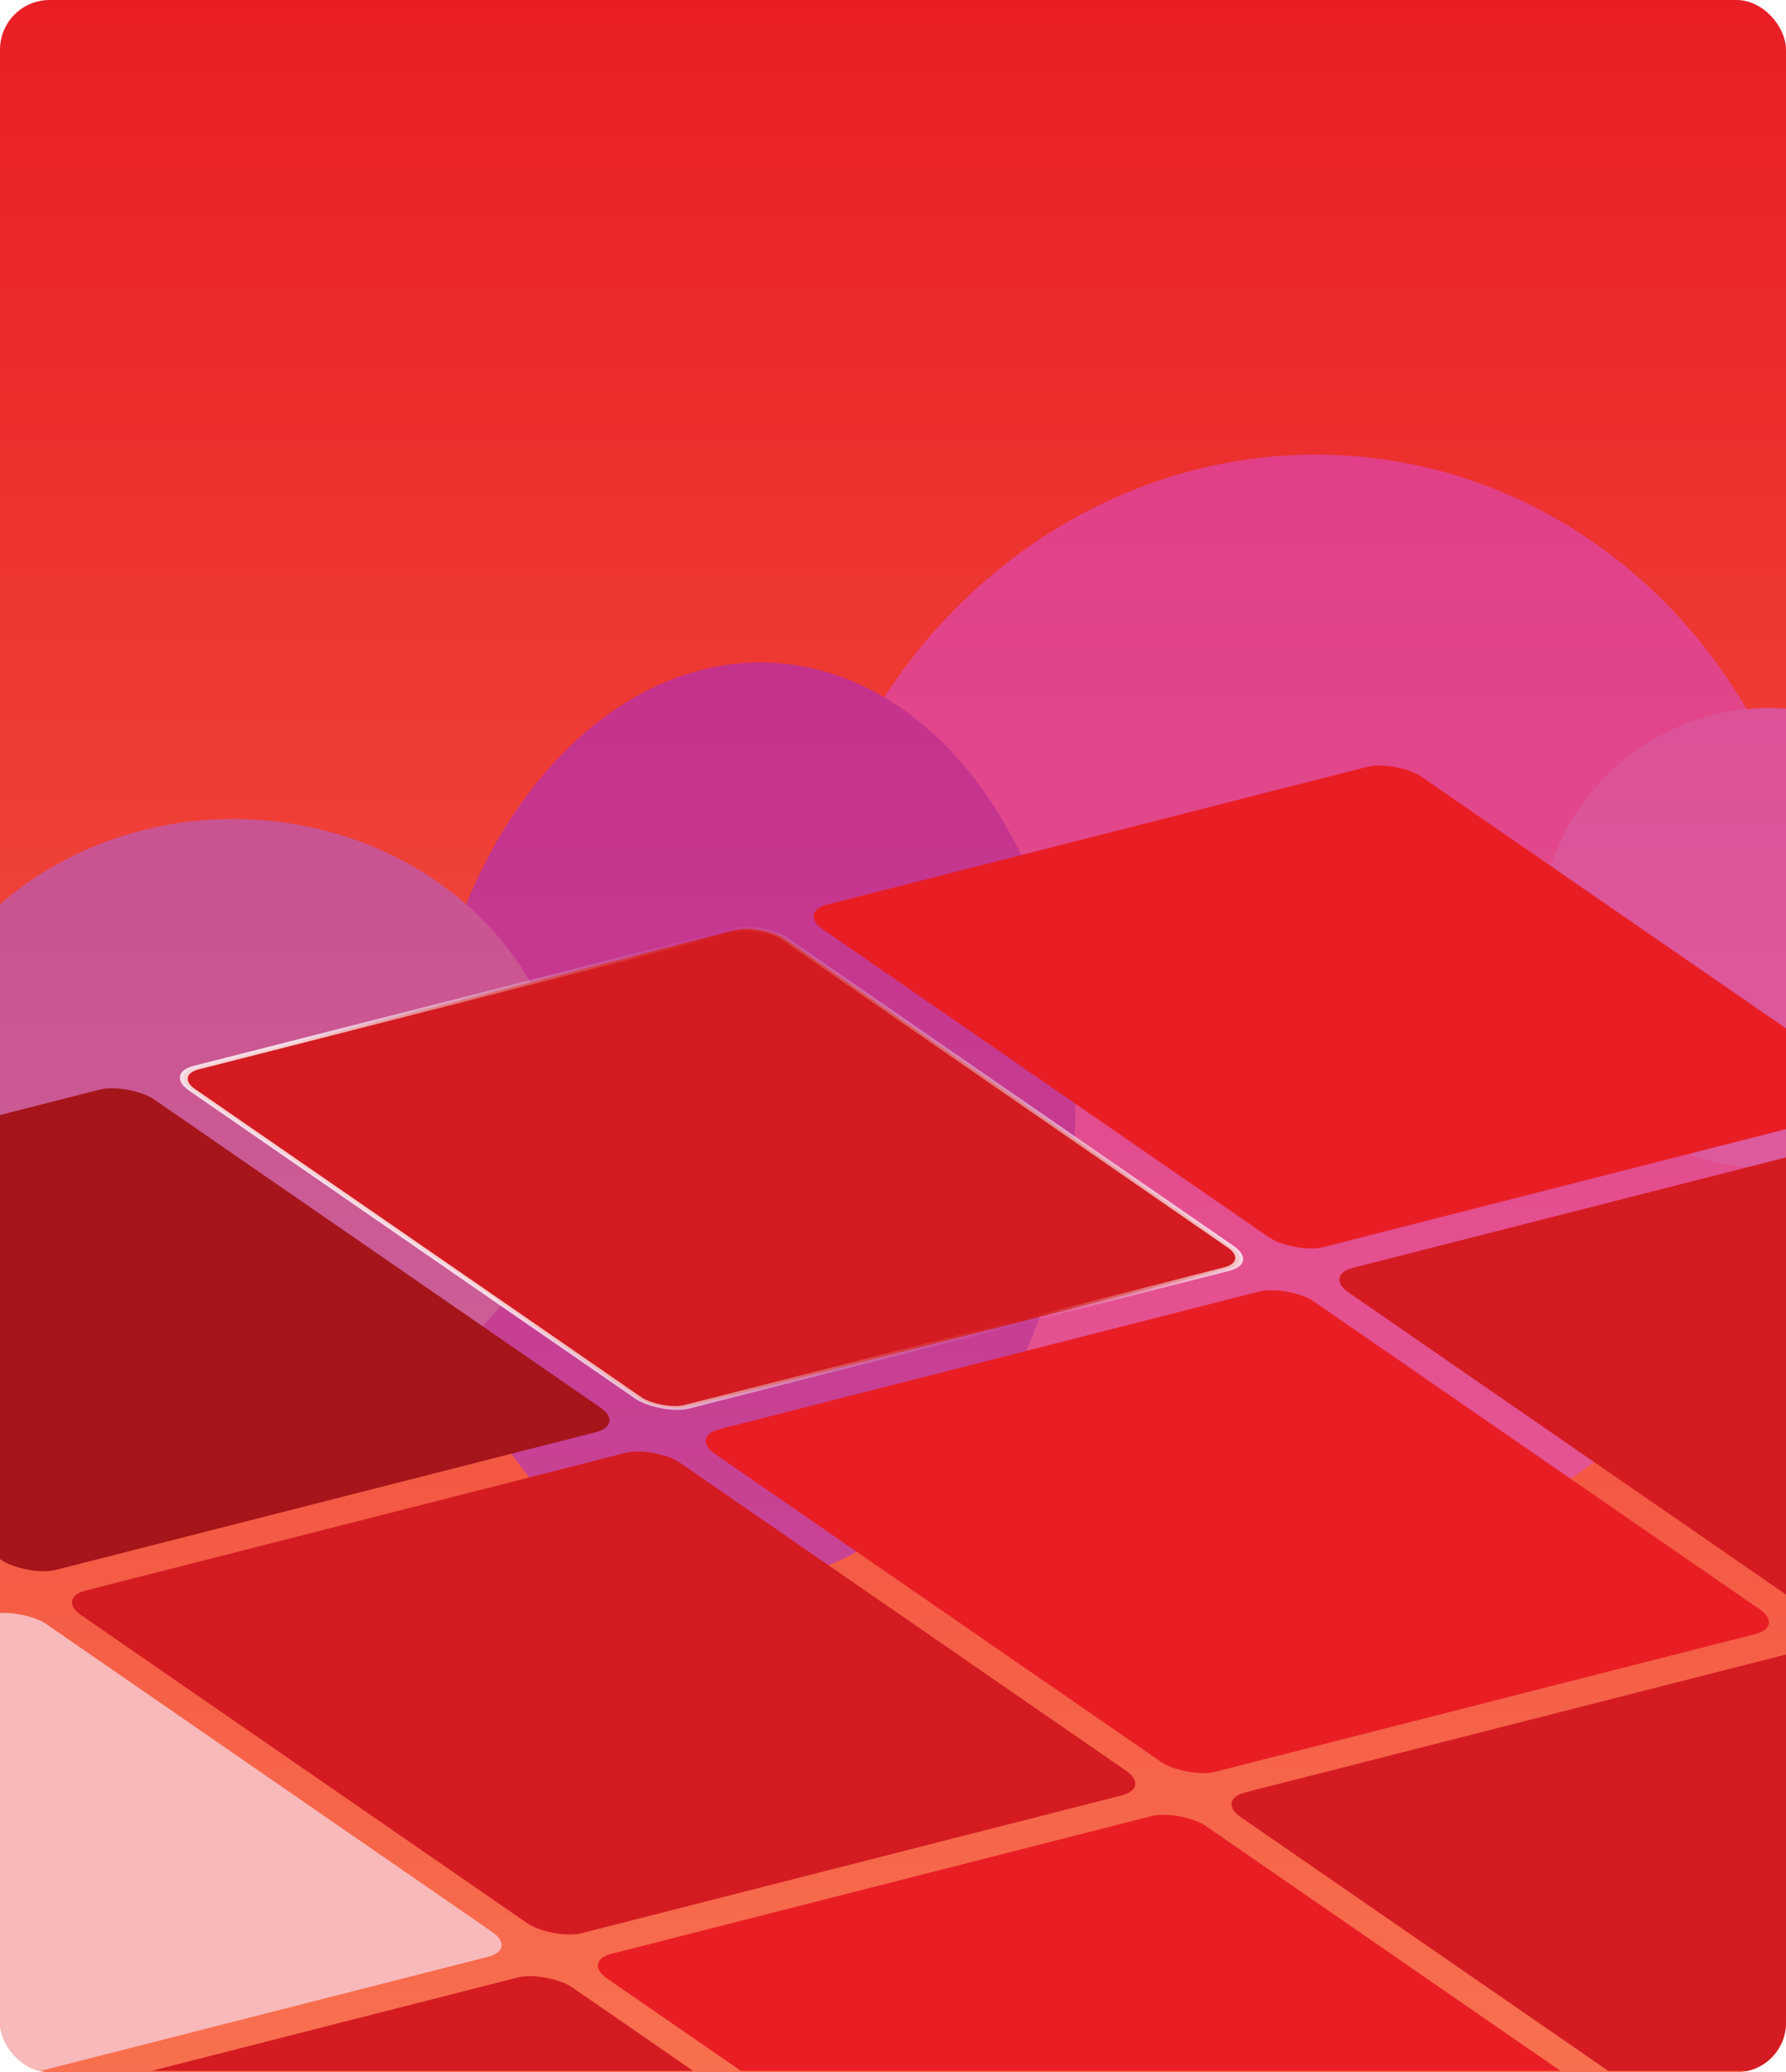 <svg width="576" height="668" viewBox="0 0 576 668" fill="none" xmlns="http://www.w3.org/2000/svg">
<g clip-path="url(#clip0_6853_194635)">
<rect width="576" height="668" rx="16" fill="url(#paint0_linear_6853_194635)"/>
<g style="mix-blend-mode:overlay" opacity="0.5">
<g filter="url(#filter0_f_6853_194635)">
<ellipse cx="421.46" cy="324.87" rx="166.5" ry="178.5" transform="rotate(7.164 421.46 324.87)" fill="#D550E1"/>
</g>
<g filter="url(#filter1_f_6853_194635)">
<ellipse cx="241.256" cy="362.071" rx="105.432" ry="148.629" transform="rotate(3.075 241.256 362.071)" fill="#9B2CE5"/>
</g>
<g filter="url(#filter2_f_6853_194635)">
<ellipse cx="569.987" cy="302.353" rx="73.583" ry="74.183" transform="rotate(19.324 569.987 302.353)" fill="#C969FC"/>
</g>
<g filter="url(#filter3_f_6853_194635)">
<ellipse cx="75.182" cy="361.949" rx="108.182" ry="97.949" fill="#A567EC"/>
</g>
</g>
<g clip-path="url(#clip1_6853_194635)">
<rect width="199.216" height="194.421" rx="9.721" transform="matrix(0.969 -0.247 0.823 0.568 -151.425 398.042)" fill="#A5151A"/>
<rect x="1.792" y="0.322" width="197.216" height="192.421" rx="8.721" transform="matrix(0.969 -0.247 0.823 0.568 52.73 346.604)" fill="#D41B22" stroke="url(#paint1_linear_6853_194635)" stroke-width="2"/>
<rect width="199.216" height="194.421" rx="9.721" transform="matrix(0.969 -0.247 0.823 0.568 257.304 294.005)" fill="#E91E25"/>
<rect width="199.216" height="194.421" rx="9.721" transform="matrix(0.969 -0.247 0.823 0.568 -186.204 567.158)" fill="#F8B9BB"/>
<rect width="199.216" height="194.421" rx="9.721" transform="matrix(0.969 -0.247 0.823 0.568 18.161 515.14)" fill="#D41B22"/>
<g filter="url(#filter4_d_6853_194635)">
<rect width="199.216" height="194.421" rx="9.721" transform="matrix(0.969 -0.247 0.823 0.568 222.525 463.121)" fill="#E91E25"/>
</g>
<rect width="199.216" height="194.421" rx="9.721" transform="matrix(0.969 -0.247 0.823 0.568 426.89 411.103)" fill="#D41B22"/>
<rect width="199.216" height="194.421" rx="9.721" transform="matrix(0.969 -0.247 0.823 0.568 -16.618 684.256)" fill="#D41B22"/>
<rect width="199.216" height="194.421" rx="9.721" transform="matrix(0.969 -0.247 0.823 0.568 187.747 632.238)" fill="#E91E25"/>
<rect width="199.216" height="194.421" rx="9.721" transform="matrix(0.969 -0.247 0.823 0.568 392.112 580.219)" fill="#D41B22"/>
</g>
</g>
<defs>
<filter id="filter0_f_6853_194635" x="106.948" y="-1.267" width="629.025" height="652.273" filterUnits="userSpaceOnUse" color-interpolation-filters="sRGB">
<feFlood flood-opacity="0" result="BackgroundImageFix"/>
<feBlend mode="normal" in="SourceGraphic" in2="BackgroundImageFix" result="shape"/>
<feGaussianBlur stdDeviation="73.9" result="effect1_foregroundBlur_6853_194635"/>
</filter>
<filter id="filter1_f_6853_194635" x="35.669" y="113.547" width="411.174" height="497.049" filterUnits="userSpaceOnUse" color-interpolation-filters="sRGB">
<feFlood flood-opacity="0" result="BackgroundImageFix"/>
<feBlend mode="normal" in="SourceGraphic" in2="BackgroundImageFix" result="shape"/>
<feGaussianBlur stdDeviation="50" result="effect1_foregroundBlur_6853_194635"/>
</filter>
<filter id="filter2_f_6853_194635" x="396.318" y="128.216" width="347.339" height="348.276" filterUnits="userSpaceOnUse" color-interpolation-filters="sRGB">
<feFlood flood-opacity="0" result="BackgroundImageFix"/>
<feBlend mode="normal" in="SourceGraphic" in2="BackgroundImageFix" result="shape"/>
<feGaussianBlur stdDeviation="50" result="effect1_foregroundBlur_6853_194635"/>
</filter>
<filter id="filter3_f_6853_194635" x="-180.8" y="116.2" width="511.964" height="491.497" filterUnits="userSpaceOnUse" color-interpolation-filters="sRGB">
<feFlood flood-opacity="0" result="BackgroundImageFix"/>
<feBlend mode="normal" in="SourceGraphic" in2="BackgroundImageFix" result="shape"/>
<feGaussianBlur stdDeviation="73.9" result="effect1_foregroundBlur_6853_194635"/>
</filter>
<filter id="filter4_d_6853_194635" x="220.521" y="408.813" width="357.056" height="169.945" filterUnits="userSpaceOnUse" color-interpolation-filters="sRGB">
<feFlood flood-opacity="0" result="BackgroundImageFix"/>
<feColorMatrix in="SourceAlpha" type="matrix" values="0 0 0 0 0 0 0 0 0 0 0 0 0 0 0 0 0 0 127 0" result="hardAlpha"/>
<feOffset/>
<feGaussianBlur stdDeviation="3.533"/>
<feComposite in2="hardAlpha" operator="out"/>
<feColorMatrix type="matrix" values="0 0 0 0 0 0 0 0 0 0.6 0 0 0 0 1 0 0 0 0.5 0"/>
<feBlend mode="normal" in2="BackgroundImageFix" result="effect1_dropShadow_6853_194635"/>
<feBlend mode="normal" in="SourceGraphic" in2="effect1_dropShadow_6853_194635" result="shape"/>
</filter>
<linearGradient id="paint0_linear_6853_194635" x1="239.5" y1="801" x2="239.5" y2="7.33193e-06" gradientUnits="userSpaceOnUse">
<stop stop-color="#FB8057"/>
<stop offset="1" stop-color="#E91E25"/>
</linearGradient>
<linearGradient id="paint1_linear_6853_194635" x1="199.216" y1="194.421" x2="-38.389" y2="116.039" gradientUnits="userSpaceOnUse">
<stop stop-color="white" stop-opacity="0.8"/>
<stop offset="0.29" stop-color="#E5E5E5" stop-opacity="0"/>
<stop offset="0.508" stop-color="#EDECEC" stop-opacity="0.23"/>
<stop offset="0.838" stop-color="white" stop-opacity="0.8"/>
<stop offset="1" stop-color="white" stop-opacity="0.8"/>
</linearGradient>
<clipPath id="clip0_6853_194635">
<rect width="576" height="668" rx="16" fill="white"/>
</clipPath>
<clipPath id="clip1_6853_194635">
<rect width="683" height="421.576" fill="white" transform="translate(-19 246)"/>
</clipPath>
</defs>
</svg>
